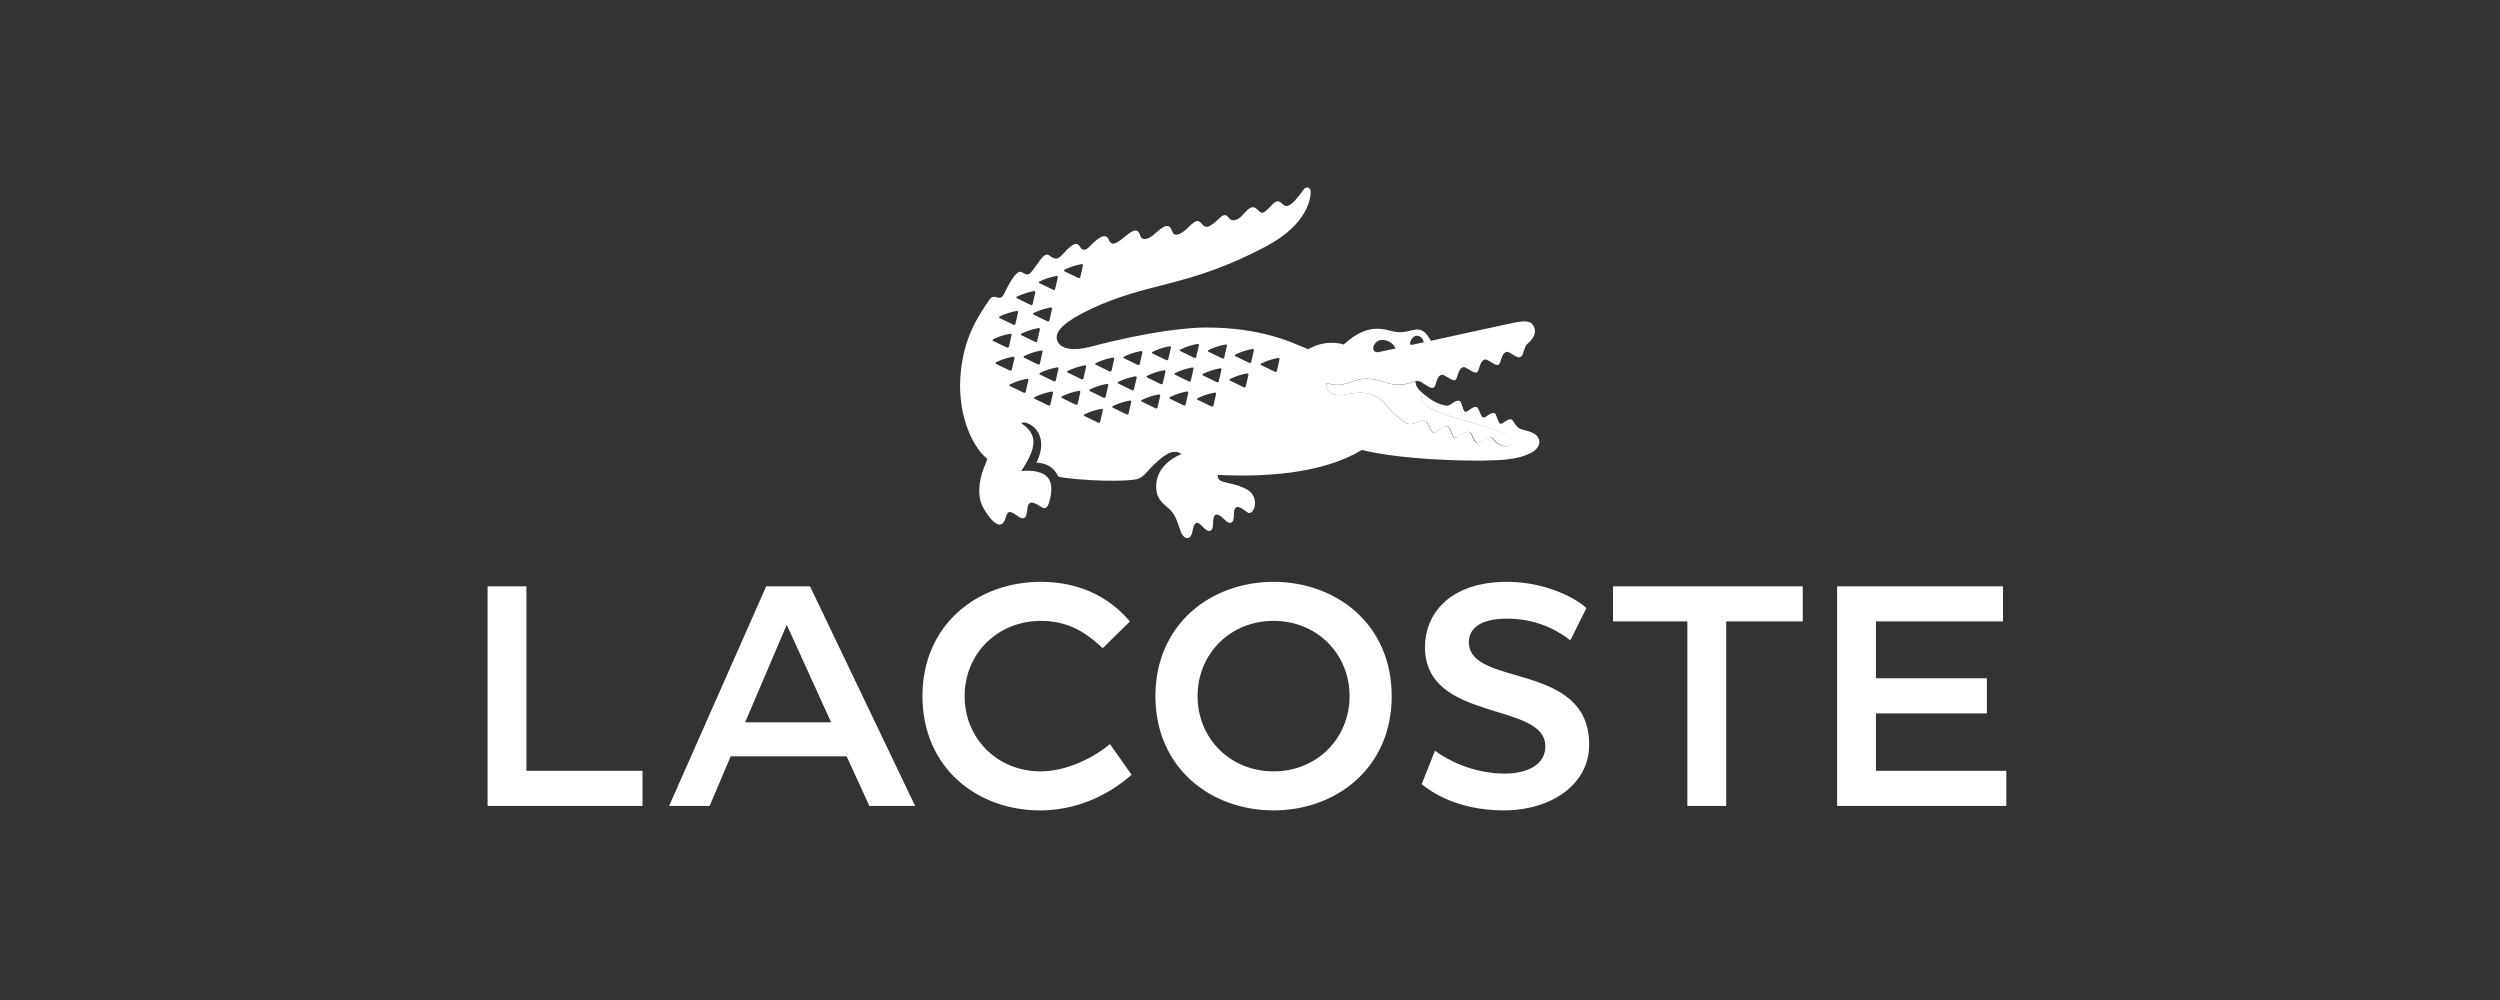 <svg fill="none" height="80" viewBox="0 0 200 80" width="200" xmlns="http://www.w3.org/2000/svg" xmlns:xlink="http://www.w3.org/1999/xlink"><rect x="0" y="0" width="200" height="80" fill="#333333" stroke="none"/><clipPath id="a"><path d="m39 15h122v50h-122z"/></clipPath><g clip-path="url(#a)" clip-rule="evenodd" fill="#fff" fill-rule="evenodd"><path d="m110.886 30.61c-1.342-.447-1.917-.38-2.946 0-.952.351-1.47.118-1.84.033 0 0-.051 1.096 1.224.964.542-.057 1.469-.322 2.212-.104 1.438.423 1.077 1.075 2.959 2.339.581.306 1.142-.326 1.563-.156.222.089.369.857.635.912.265.056.694-.59 1.116-.482.25.064.349.846.615.898.264.057.71-.56 1.11-.454.302.081.34.81.683.889.266.061.692-.573 1.028-.494.274.064.318.405.754.612.407.192.78.177.932-.048.196-.29-.037-.588-.582-.838-.879-.403-2.355-.809-3.812-1.226-1.458-.42-2.726-.946-2.816-1.679-.037-.308.115-.275.178-.251-.561-.414-.678-.805-.649-1.021 0 0-.002-0-.002 0l-.001-0c-.054.014-.105.033-.16.047-.395.101-1.069.44-2.201.061z"/><path d="m102.364 28.742c-.072.301-.143.609-.209.925-.016.076-.09.112-.162.075-.34-.166-.7-.342-1.085-.525-.083-.037-.085-.106-.001-.145.421-.202.866-.348 1.326-.434.092-.017.151.032.131.105zm-2.056-.717c-.073.301-.145.61-.208.925-.018.076-.089.112-.162.076-.343-.167-.702-.344-1.086-.525-.083-.04-.085-.107 0-.147.418-.202.863-.35 1.325-.434.091-.018.152.031.131.105zm-.645 2.882c-.015.077-.087.109-.161.076-.34-.166-.7-.343-1.085-.526-.083-.039-.084-.106-.001-.145.419-.204.866-.35 1.326-.436.092-.015.152.034.133.106-.076.3-.144.611-.212.925zm-1.513-3.235c-.075.299-.145.608-.211.923-.015.077-.086.113-.161.077-.34-.169-.7-.344-1.084-.526-.084-.039-.086-.107-.003-.147.42-.203.867-.349 1.328-.435.091-.015.15.035.131.107zm-.434 1.901c-.074.299-.144.607-.211.922-.016.078-.088.113-.161.078-.339-.167-.701-.345-1.085-.526-.082-.039-.084-.107-.001-.147.42-.201.865-.347 1.327-.434.091-.017.15.033.131.107zm-.429 1.944c-.075.3-.145.608-.211.923-.016.078-.088.112-.162.078-.34-.167-.699-.345-1.084-.527-.082-.039-.084-.107-.002-.147.42-.202.865-.349 1.325-.434.092-.018.153.032.133.106zm-1.588-2.969c-.014.077-.086.112-.158.077-.343-.168-.702-.344-1.086-.526-.083-.039-.085-.105-.002-.145.421-.203.866-.351 1.328-.435.09-.016.149.031.131.107-.076.299-.145.607-.213.922zm-.218.963c-.074.302-.145.607-.209.925-.02.075-.089.111-.163.075-.34-.167-.702-.343-1.085-.525-.083-.04-.083-.107-.002-.146.419-.204.866-.35 1.327-.435.093-.016.152.033.132.106zm-.419 1.919c-.074.302-.144.607-.209.924-.016.075-.088.111-.161.075-.341-.167-.7-.343-1.086-.525-.082-.04-.084-.106-.002-.145.42-.204.864-.351 1.327-.436.091-.015.15.033.131.107zm-1.76-2.621c-.343-.165-.703-.344-1.087-.524-.081-.04-.083-.107-.001-.148.421-.201.866-.348 1.329-.433.089-.017.149.032.131.106-.075.3-.145.609-.211.924-.017.075-.089.111-.161.075zm-.065.92c-.075.299-.145.606-.21.925-.017.077-.09.111-.161.075-.342-.165-.7-.343-1.085-.524-.084-.041-.086-.106-.004-.146.421-.204.866-.351 1.328-.435.091-.015.15.034.131.105zm-.42 1.934c-.075.3-.144.607-.211.924-.015.078-.086.111-.159.077-.342-.167-.7-.344-1.087-.526-.082-.04-.085-.106-.003-.145.423-.205.867-.351 1.329-.435.091-.017.151.034.132.106zm-1.796-2.471c-.342-.167-.702-.344-1.085-.526-.083-.037-.087-.103-.003-.145.421-.203.865-.348 1.327-.434.092-.015.15.032.132.107-.074.297-.145.607-.21.922-.015.079-.088.112-.161.077zm-.301 1.948c-.015.076-.086.112-.16.076-.34-.168-.702-.344-1.084-.526-.081-.038-.085-.105-.002-.144.42-.204.866-.351 1.326-.434.091-.016.152.031.133.106-.075.3-.146.609-.213.923zm-.432 1.935c-.015.076-.088.111-.161.076-.341-.168-.7-.344-1.084-.526-.083-.038-.086-.106-.003-.147.42-.203.866-.349 1.327-.433.09-.015.15.032.132.106-.076.299-.145.608-.212.924zm-1.36-3.441c-.016.077-.087.113-.159.077-.343-.165-.702-.34-1.087-.526-.082-.036-.086-.106-.002-.144.42-.203.866-.347 1.327-.434.092-.017.15.033.132.107-.074.299-.146.607-.211.921zm-.266 1.187c-.075.3-.145.608-.211.923-.017.075-.089.112-.162.075-.339-.165-.7-.344-1.083-.525-.083-.039-.084-.106-.002-.146.418-.202.866-.348 1.326-.435.092-.016.153.033.133.107zm-.436 1.997c-.074.299-.143.607-.21.921-.017.077-.088.113-.161.077-.34-.166-.7-.343-1.085-.526-.083-.038-.084-.104-.003-.144.42-.203.866-.349 1.329-.434.089-.018.151.032.13.107zm-1.708-2.481c-.341-.166-.702-.343-1.087-.523-.082-.039-.083-.108-.001-.147.42-.201.868-.349 1.327-.436.093-.015.151.032.133.107-.077.301-.145.609-.211.924-.015.077-.087.113-.16.075zm-.091 1.036c-.075.301-.146.61-.211.925-.017.075-.088.112-.161.076-.341-.166-.701-.343-1.084-.526-.083-.038-.085-.105-.004-.147.42-.201.866-.348 1.326-.434.093-.017.153.035.133.106zm-1.962-.952c-.017.079-.088.111-.161.079-.341-.17-.701-.344-1.086-.526-.084-.039-.084-.106-.002-.148.42-.202.866-.348 1.328-.433.089-.018.149.031.132.104-.076.302-.145.61-.211.925zm-.435 1.937c-.016.077-.088.112-.162.077-.34-.167-.7-.345-1.084-.525-.083-.041-.085-.107-.002-.148.42-.199.866-.347 1.328-.434.091-.016.151.033.132.106-.075.3-.146.608-.213.924zm-2.086-3.735c-.081-.038-.082-.106 0-.144.42-.205.866-.352 1.327-.436.089-.016.149.033.133.106-.075.299-.146.609-.211.925-.015.077-.088.111-.161.076-.34-.166-.7-.343-1.087-.525zm.115 2.716c-.016.076-.088.112-.161.075-.341-.167-.701-.343-1.086-.525-.081-.038-.085-.106-.002-.146.42-.202.867-.349 1.328-.433.092-.019.152.03.135.103-.078.302-.147.612-.212.925zm-2.358-2.22c-.082-.04-.084-.106-.002-.147.419-.203.866-.35 1.327-.436.091-.016.15.032.133.105-.076.301-.147.61-.213.925-.016.077-.087.114-.161.076-.339-.168-.702-.343-1.085-.523zm-.235-1.986c.422-.202.869-.348 1.33-.434.09-.019.15.031.131.105-.075.301-.145.609-.211.923-.018.078-.089.115-.162.077-.342-.167-.7-.343-1.087-.525-.081-.038-.082-.104-.002-.146zm.521-1.823c.421-.204.865-.348 1.327-.433.09-.018.15.031.133.103-.076.302-.146.611-.212.924-.016.077-.088.115-.162.077-.339-.168-.699-.344-1.085-.526-.081-.038-.083-.106-.001-.144zm1.38-1.585c.418-.203.865-.349 1.328-.434.09-.017.15.032.13.105-.074.3-.144.608-.209.923-.016.077-.089.114-.163.077-.341-.166-.701-.343-1.084-.526-.084-.039-.085-.105-.002-.145zm1.823 2.627c-.075.3-.145.608-.212.923-.016.077-.087.115-.161.077-.341-.166-.701-.343-1.085-.525-.082-.037-.084-.105-.001-.147.42-.202.868-.347 1.328-.433.089-.016.15.031.131.105zm.841-1.752c.093-.016.152.032.132.106-.074.301-.145.608-.211.923-.015.077-.085.112-.159.077-.341-.169-.702-.343-1.085-.526-.083-.038-.086-.106-.003-.147.419-.202.866-.348 1.326-.433zm-.863-2.087c.42-.202.864-.349 1.326-.434.09-.015.15.033.132.107-.076.301-.146.607-.21.923-.015.078-.087.112-.161.076-.342-.166-.701-.344-1.085-.525-.083-.038-.086-.107-.002-.147zm2.01-.945c.421-.203.866-.348 1.328-.436.091-.015.151.033.131.106-.075.3-.145.608-.21.923-.017.078-.088.114-.162.078-.341-.167-.701-.345-1.085-.525-.082-.038-.085-.106-.002-.145zm25.406 5.625c.612.001.99.47 1.058.683 0 0-.921.204-1.322.288-.262.056-.433-.056-.459-.262-.033-.228.212-.713.723-.709zm2.273.07c.095-.241.293-.405.497-.406.366-0.0.541.399.54.521l-.883.197c-.248.048-.242-.087-.154-.313zm9.916 7.459c-.378-.239-.711-.268-1.057-.373-.469-.142-.619-.718-.793-.784-.351-.134-.674.401-.886.33-.213-.068-.3-.772-.472-.837-.339-.126-.704.412-.917.342-.212-.068-.327-.763-.499-.826-.353-.129-.715.43-.927.36-.213-.069-.271-.79-.445-.856-.376-.142-.722.429-1.053.377-.212-.033-.674-.111-1.281-.518-.174-.116-.535-.406-.564-.417-.061-.023-.217-.062-.179.251.089.735 1.353 1.262 2.807 1.683 1.452.419 2.923.825 3.8 1.229.542.251.775.549.58.84-.152.226-.525.24-.929.048-.435-.207-.479-.549-.752-.613-.335-.079-.76.557-1.025.495-.341-.079-.379-.81-.68-.891-.4-.107-.844.512-1.107.455-.265-.053-.364-.836-.613-.901-.42-.108-.848.539-1.112.483-.265-.054-.412-.825-.634-.914-.419-.17-.978.464-1.557.157-1.876-1.267-1.516-1.921-2.95-2.346-.741-.218-1.664.047-2.205.104-1.27.132-1.22-.966-1.22-.966.369.086.886.319 1.834-.033 1.026-.381 1.599-.448 2.937 0 1.128.38 1.8.041 2.193-.061.195-.05.343-.156.709.076.365.232.715.489.895.402.277-.135.178-.876.655-1.034.218-.072.813.523 1.073.424.261-.1.18-.877.656-1.034.219-.071.814.524 1.073.425.263-.102.181-.877.656-1.036.219-.071.815.525 1.074.426.26-.102.181-.878.657-1.038.217-.071.815.526 1.073.427.26-.103.224-.3.433-.828.04-.104.117-.206.223-.294.29-.239.73-.748.471-1.319-.235-.516-.72-.5-1.786-.281-.896.185-6.461 1.408-6.461 1.408-.868-1.607-1.456-.546-2.745-.701-.816-.098-2.135-.931-4.223.997-1.123-.32-2.114-.036-2.853.379-1.252-.511-3.641-1.737-8.18-1.737-1.284 0-4.346.254-9.221 1.537-1.248.329-2.387.258-2.665-.483-.288-.775.712-1.588 2.598-2.492 4.677-2.241 7.8-1.713 14.088-5.044 3.371-1.784 3.591-3.878 3.588-4.385 0-.347-.353-.464-.556-.179-1.135 1.584-1.426 1.452-1.779 1.099-.472-.472-.788.278-1.296.656-.385.286-.462-.059-.775-.26-.531-.344-.98.673-1.437.877-.529.238-.626-.028-.806-.215-.126-.133-.356-.13-.52.027-1.073 1.02-1.23.903-1.55.564-.238-.252-.368-.428-1.061.275-.401.407-1.071.888-1.273.381-.204-.508-.38-.804-1.363.095-.583.531-.98.575-1.157.324-.177-.253-.149-.944-1.071-.218-.825.65-1.241 1.042-1.513.413-.263-.607-.871-.096-1.332.344-.242.231-.644.781-.968.222-.323-.553-.838.018-1.501.719-.373.393-.622.22-.991-.041-.425-.304-.874.783-1.49 1.435-.116.108-.284.186-.656-.072-.479-.331-1.241 1.357-1.457 1.77-.355.668-.744-.175-1.156.429-.961 1.409-1.99 2.97-2.281 5.737-.349 3.311.877 6.007 2.123 6.998 0 0-.152.371-.326.836-.348.933-.491 2.144-.044 2.993.432.82 1.443 2.185 1.819.896.182-.625.355-.593.957-.166.91.642.687-.528.87-.875.128-.243.286-.337 1.036.158.431.281.57-.101.698-.635.396-1.65-.383-2.056-1.153-2.211-.561-.113-1.15-.019-1.15-.019 1.227-1.872 1.379-2.893.001-3.841.205-.103.374-.047.55.028.339.143.622.404.802.72.19.336.502 1.085-.13 2.417.265 0 1.281.064 1.741 1.108.602.194 4.493.503 6.192.229.618-.1.897-.658 1.513-1.232.673-.627 1.454-1.307 2.152-.797-1.188.487-2.025 1.412-2.025 2.584 0 .88.362 1.233.992 1.757.569.474.745 1.224.954 1.808.266.743.825.766.95.061.172-.976.466-.794.843-.378.459.505.816.428.817-.299.001-.688.207-1.028.976-.232.312.323.688.311.682-.392-.008-.859.378-.776.858-.408.167.128.283.22.373.216.379-.021.628-.756.337-1.339-.146-.291-.357-.726-2.32-1.13-.643-.133-.533-.579-.533-.579 4.792.233 8.854-.37 11.525-1.994 3.283.792 8.086.867 9.661.847 1.575-.019 2.78-.09 3.767-.564 1.04-.499.883-1.258.402-1.561z"/><path d="m62.939 49.982 3.55 7.804h-6.878zm-20.826-3.077h-3.106v17.57h12.394v-2.809h-9.288zm92.877 2.809v14.761h3.106v-14.761h6.123v-2.809h-15.176v2.809zm-33.104 11.996c-3.462 0-6.08-2.631-6.08-6.021 0-3.389 2.618-6.02 6.08-6.02 3.461 0 6.079 2.631 6.079 6.02 0 3.39-2.618 6.021-6.079 6.021zm-18.593-12.041c2.618 0 4.082 1.427 4.926 2.185l2.174-2.14c-.71-.803-2.795-3.166-7.144-3.166-5.014 0-9.452 3.389-9.452 9.142 0 5.753 4.393 9.142 9.407 9.142 3.861 0 6.479-2.096 7.322-2.854l-1.731-2.453c-1.375 1.16-3.55 2.185-5.546 2.185-3.461 0-6.079-2.631-6.079-6.021 0-3.389 2.618-6.02 6.124-6.02zm30.441 13.066c.71.58 2.84 2.096 6.567 2.096 3.772 0 6.834-2.051 6.834-5.262 0-6.689-9.629-4.549-9.629-8.205 0-1.026.843-1.873 3.062-1.873 2.662 0 4.392 1.204 5.058 1.739l1.287-2.587c-.799-.758-3.239-2.096-6.345-2.096-4.66 0-6.568 2.631-6.568 5.218 0 6.065 9.629 4.326 9.629 7.938 0 1.516-1.508 2.184-3.239 2.184-2.618 0-4.704-1.159-5.591-1.828zm46.504-15.831h-13.268v17.57h13.534v-2.809h-10.427v-4.593h8.874v-2.81h-8.874v-4.548h10.161zm-90.688 17.57h3.661l-8.409-17.57h-3.506l-7.765 17.57h3.239l1.686-3.969h9.274zm32.336.357c5.014 0 9.451-3.389 9.451-9.142 0-5.753-4.437-9.142-9.451-9.142-5.014 0-9.452 3.389-9.452 9.142 0 5.753 4.438 9.142 9.452 9.142z"/></g></svg>